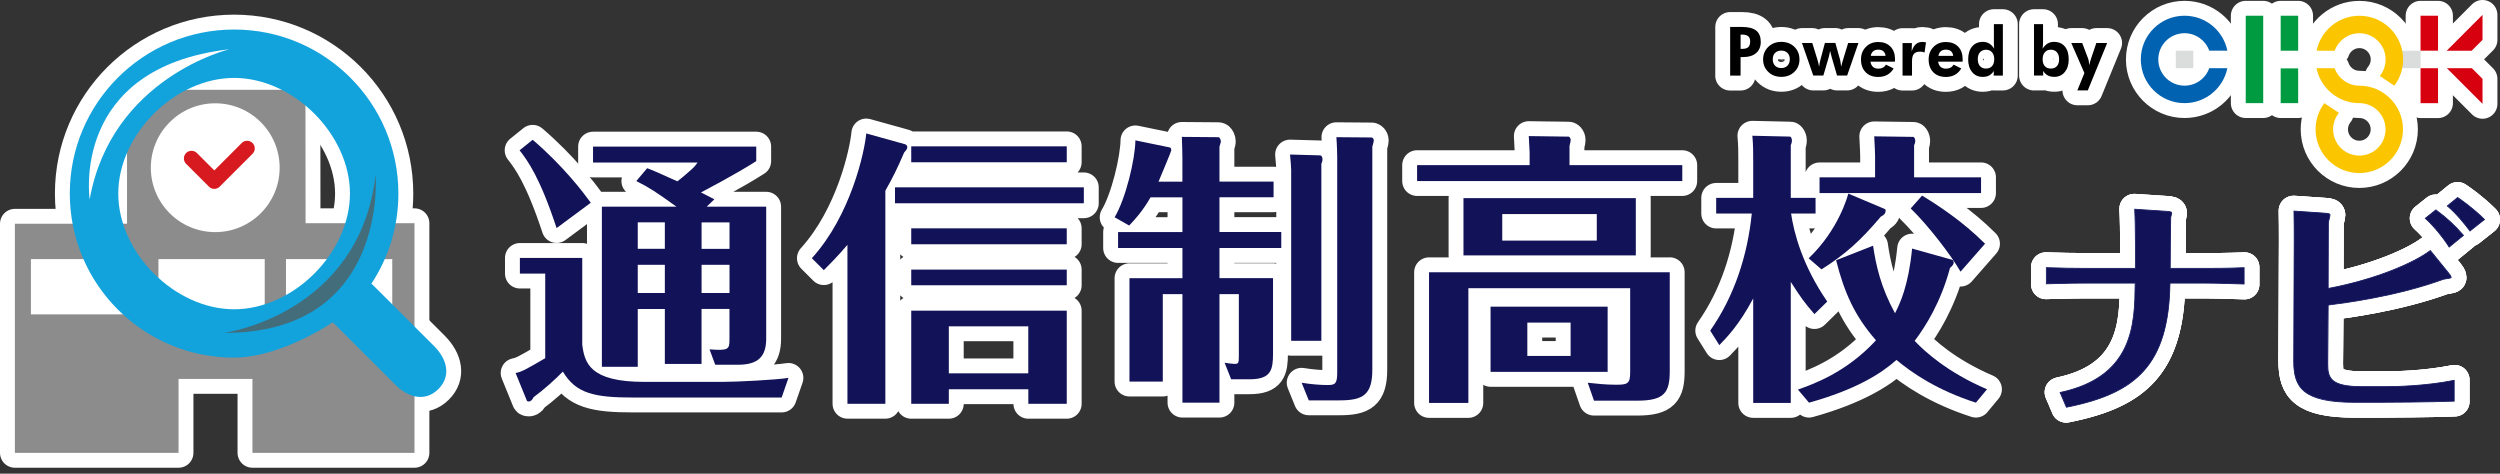 <svg width="190" height="36" viewBox="0 0 190 36" fill="none" xmlns="http://www.w3.org/2000/svg">
<rect x="0" y="0" width="190" height="36" fill="#333333" stroke="none"/>
<g clip-path="url(#clip0_1_1572)">
<path d="M23.224 16.965H31.501V34.416H19.185V28.797H13.57V34.416H1.131V17.004H9.654V6.827H23.214L23.224 16.965Z" stroke="white" stroke-width="2.262" stroke-linecap="round" stroke-linejoin="round"/>
<path d="M10.426 19.692H2.349V23.892H10.426V19.692Z" stroke="white" stroke-width="2.262" stroke-linecap="round" stroke-linejoin="round"/>
<path d="M20.119 19.692H12.042V23.892H20.119V19.692Z" stroke="white" stroke-width="2.262" stroke-linecap="round" stroke-linejoin="round"/>
<path d="M29.812 19.692H21.734V23.892H29.812V19.692Z" stroke="white" stroke-width="2.262" stroke-linecap="round" stroke-linejoin="round"/>
<path d="M32.994 26.306L28.335 21.657C28.299 21.621 28.261 21.599 28.222 21.566C29.521 19.599 30.277 17.247 30.277 14.713C30.277 7.828 24.687 2.245 17.793 2.245C10.898 2.245 5.305 7.825 5.305 14.713C5.305 21.602 10.895 27.181 17.789 27.181C20.326 27.181 23.327 25.779 25.298 24.484C25.33 24.519 25.356 24.561 25.392 24.597L30.051 29.246C31.043 30.235 32.325 30.558 33.317 29.569C34.309 28.581 33.986 27.298 32.994 26.309V26.306ZM17.793 23.505C13.289 23.505 8.988 19.211 8.988 14.713C8.988 10.216 13.286 5.922 17.793 5.922C22.3 5.922 26.597 10.216 26.597 14.713C26.597 19.211 22.3 23.505 17.793 23.505Z" stroke="white" stroke-width="2.262" stroke-linecap="round" stroke-linejoin="round"/>
<path d="M16.358 17.641C19.061 17.641 21.253 15.449 21.253 12.746C21.253 10.043 19.061 7.851 16.358 7.851C13.655 7.851 11.463 10.043 11.463 12.746C11.463 15.449 13.655 17.641 16.358 17.641Z" stroke="white" stroke-width="2.262" stroke-linecap="round" stroke-linejoin="round"/>
<path d="M16.287 14.355C16.138 14.355 15.99 14.297 15.877 14.184L14.145 12.452C13.919 12.226 13.919 11.857 14.145 11.631C14.371 11.405 14.739 11.405 14.966 11.631L16.287 12.953L18.371 10.869C18.597 10.643 18.965 10.643 19.192 10.869C19.418 11.095 19.418 11.463 19.192 11.689L16.697 14.184C16.584 14.297 16.436 14.355 16.287 14.355Z" stroke="white" stroke-width="2.262" stroke-linecap="round" stroke-linejoin="round"/>
<path d="M6.817 15.162C6.817 15.162 5.286 5.15 17.428 3.744C17.428 3.744 8.459 5.899 6.814 15.166L6.817 15.162Z" stroke="white" stroke-width="2.262" stroke-linecap="round" stroke-linejoin="round"/>
<path d="M28.549 13.276C28.549 13.276 29.547 25.327 17.043 25.298C17.043 25.298 27.321 23.896 28.549 13.276Z" stroke="white" stroke-width="2.262" stroke-linecap="round" stroke-linejoin="round"/>
<path d="M170.553 21.586C168.776 21.531 168.263 21.515 167.658 21.515H164.922C164.831 27.734 162.347 29.902 157.051 30.949L156.573 29.831C162.188 28.623 162.24 24.607 162.276 21.515H158.528C157.836 21.515 157.623 21.515 155.526 21.57V20.345C156.715 20.381 157.517 20.4 158.528 20.4H162.295V18.481C162.295 17.806 162.276 16.526 162.24 15.906L164.673 16.067C164.974 16.084 165.045 16.122 165.045 16.209C165.045 16.245 164.99 16.458 164.974 16.513C164.957 16.636 164.938 19.783 164.938 20.403H167.639C168.137 20.403 169.309 20.403 170.553 20.348V21.592V21.586Z" stroke="white" stroke-width="2.262" stroke-linecap="round" stroke-linejoin="round"/>
<path d="M157.029 30.987L157.019 30.965L156.525 29.808L156.563 29.798C159.045 29.265 160.657 28.141 161.484 26.364C162.198 24.836 162.224 23.091 162.24 21.547H158.525C157.83 21.547 157.62 21.547 155.523 21.602H155.491V20.309H155.523C156.676 20.345 157.497 20.364 158.525 20.364H162.259V18.477C162.259 17.792 162.24 16.513 162.205 15.902V15.867H162.24L164.673 16.028C164.951 16.044 165.077 16.073 165.077 16.203C165.077 16.245 165.022 16.465 165.006 16.516C164.99 16.629 164.973 19.679 164.97 20.364H167.639C168.14 20.364 169.309 20.364 170.55 20.309H170.582V21.618L170.03 21.602C168.657 21.56 168.195 21.547 167.652 21.547H164.948C164.899 24.613 164.266 26.726 162.957 28.193C161.743 29.553 159.92 30.412 157.051 30.981L157.025 30.987H157.029ZM156.615 29.853L157.067 30.913C159.907 30.348 161.71 29.495 162.912 28.151C164.214 26.69 164.844 24.584 164.886 21.514V21.482H167.655C168.198 21.482 168.66 21.495 170.033 21.537L170.518 21.553V20.377C169.287 20.429 168.13 20.429 167.636 20.429H164.902V20.396C164.902 19.763 164.922 16.626 164.938 16.5C164.957 16.435 165.009 16.229 165.009 16.203C165.009 16.151 164.983 16.112 164.666 16.093L162.269 15.935C162.301 16.561 162.321 17.802 162.321 18.477V20.429H158.521C157.504 20.429 156.689 20.409 155.552 20.377V21.537C157.617 21.485 157.83 21.485 158.521 21.485H162.305V21.518C162.285 23.075 162.266 24.842 161.542 26.396C160.709 28.183 159.096 29.314 156.615 29.857V29.853Z" stroke="white" stroke-width="2.262" stroke-linecap="round" stroke-linejoin="round"/>
<path d="M176.935 21.925C179.778 21.392 183.028 20.29 184.698 19.046L186.085 20.752C186.156 20.839 186.278 21.001 186.278 21.088C186.278 21.159 185.765 21.195 185.674 21.23C182.156 22.51 178.317 23.007 176.931 23.185L176.896 27.644C176.896 28.745 177.125 29.385 179.526 29.385H181.267C181.658 29.385 184.11 29.385 186.508 28.907V30.487C184.679 30.558 181.248 30.574 180.715 30.574H178.957C174.87 30.574 174.321 29.314 174.321 27.447L174.356 18.332C174.356 17.676 174.356 16.697 174.34 16.041L176.686 16.203C177.041 16.222 177.077 16.274 177.077 16.345C177.077 16.432 176.954 16.843 176.954 16.949L176.938 21.925H176.935ZM186.136 18.778C185.619 17.961 184.928 17.143 184.324 16.594L185.122 15.954C185.904 16.523 186.579 17.143 187.219 17.89L186.136 18.778ZM187.719 17.553C187.222 16.898 186.634 16.187 185.997 15.654L186.779 15.014C187.099 15.227 187.988 15.848 188.821 16.684L187.719 17.553Z" stroke="white" stroke-width="2.262" stroke-linecap="round" stroke-linejoin="round"/>
<path d="M180.718 30.609H178.96C175.035 30.609 174.292 29.498 174.292 27.45L174.327 18.335C174.327 17.686 174.327 16.7 174.311 16.044V16.009H174.346L176.692 16.17C177.012 16.187 177.112 16.229 177.112 16.345C177.112 16.39 177.086 16.503 177.054 16.629C177.025 16.755 176.989 16.894 176.989 16.949L176.973 21.886C180.55 21.211 183.422 19.96 184.685 19.02L184.711 19.001L184.731 19.023L186.117 20.729C186.217 20.855 186.32 20.994 186.32 21.088C186.32 21.156 186.201 21.178 185.907 21.22C185.816 21.233 185.722 21.246 185.697 21.259C182.175 22.539 178.291 23.043 176.976 23.211L176.941 27.643C176.941 28.706 177.115 29.353 179.538 29.353H181.28C182.133 29.353 184.353 29.307 186.514 28.874L186.553 28.868V30.519H186.52C184.659 30.593 181.186 30.609 180.727 30.609H180.718ZM174.372 16.077C174.388 16.733 174.388 17.695 174.388 18.335L174.353 27.45C174.353 29.456 175.086 30.545 178.957 30.545H180.715C181.173 30.545 184.608 30.529 186.475 30.457V28.945C184.32 29.372 182.117 29.417 181.267 29.417H179.526C177.047 29.417 176.863 28.716 176.863 27.643L176.899 23.156H176.928C178.214 22.988 182.126 22.487 185.664 21.201C185.697 21.188 185.771 21.175 185.89 21.159C186.004 21.143 186.214 21.11 186.249 21.081C186.243 20.997 186.107 20.826 186.062 20.771L184.695 19.091C183.409 20.038 180.524 21.285 176.941 21.957L176.902 21.963V21.925L176.921 16.949C176.921 16.891 176.954 16.755 176.989 16.616C177.018 16.503 177.047 16.384 177.047 16.345C177.047 16.306 177.047 16.255 176.686 16.235L174.376 16.077H174.372ZM186.13 18.826L186.11 18.794C185.616 18.012 184.941 17.198 184.304 16.616L184.275 16.59L185.125 15.912L185.144 15.925C185.939 16.503 186.604 17.117 187.247 17.867L187.27 17.892L187.244 17.912L186.133 18.823L186.13 18.826ZM184.375 16.594C184.999 17.169 185.658 17.964 186.146 18.729L187.176 17.886C186.55 17.159 185.897 16.558 185.128 15.993L184.378 16.594H184.375ZM187.713 17.599L187.693 17.573C187.286 17.033 186.663 16.251 185.974 15.676L185.945 15.65L186.776 14.972L186.795 14.985C187.057 15.159 187.981 15.799 188.844 16.658L188.869 16.684L187.713 17.599ZM186.046 15.653C186.718 16.219 187.322 16.975 187.726 17.508L188.772 16.681C187.942 15.857 187.063 15.243 186.779 15.053L186.046 15.653Z" stroke="white" stroke-width="2.262" stroke-linecap="round" stroke-linejoin="round"/>
<path d="M170.553 21.586C168.776 21.531 168.263 21.515 167.658 21.515H164.922C164.831 27.734 162.347 29.902 157.051 30.949L156.573 29.831C162.188 28.623 162.24 24.607 162.276 21.515H158.528C157.836 21.515 157.623 21.515 155.526 21.57V20.345C156.715 20.381 157.517 20.4 158.528 20.4H162.295V18.481C162.295 17.806 162.276 16.526 162.24 15.906L164.673 16.067C164.974 16.084 165.045 16.122 165.045 16.209C165.045 16.245 164.99 16.458 164.974 16.513C164.957 16.636 164.938 19.783 164.938 20.403H167.639C168.137 20.403 169.309 20.403 170.553 20.348V21.592V21.586Z" stroke="white" stroke-width="2.262" stroke-linecap="round" stroke-linejoin="round"/>
<path d="M157.029 30.987L157.019 30.965L156.525 29.808L156.563 29.798C159.045 29.265 160.657 28.141 161.484 26.364C162.198 24.836 162.224 23.091 162.24 21.547H158.525C157.83 21.547 157.62 21.547 155.523 21.602H155.491V20.309H155.523C156.676 20.345 157.497 20.364 158.525 20.364H162.259V18.477C162.259 17.792 162.24 16.513 162.205 15.902V15.867H162.24L164.673 16.028C164.951 16.044 165.077 16.073 165.077 16.203C165.077 16.245 165.022 16.465 165.006 16.516C164.99 16.629 164.973 19.679 164.97 20.364H167.639C168.14 20.364 169.309 20.364 170.55 20.309H170.582V21.618L170.03 21.602C168.657 21.56 168.195 21.547 167.652 21.547H164.948C164.899 24.613 164.266 26.726 162.957 28.193C161.743 29.553 159.92 30.412 157.051 30.981L157.025 30.987H157.029ZM156.615 29.853L157.067 30.913C159.907 30.348 161.71 29.495 162.912 28.151C164.214 26.69 164.844 24.584 164.886 21.514V21.482H167.655C168.198 21.482 168.66 21.495 170.033 21.537L170.518 21.553V20.377C169.287 20.429 168.13 20.429 167.636 20.429H164.902V20.396C164.902 19.763 164.922 16.626 164.938 16.5C164.957 16.435 165.009 16.229 165.009 16.203C165.009 16.151 164.983 16.112 164.666 16.093L162.269 15.935C162.301 16.561 162.321 17.802 162.321 18.477V20.429H158.521C157.504 20.429 156.689 20.409 155.552 20.377V21.537C157.617 21.485 157.83 21.485 158.521 21.485H162.305V21.518C162.285 23.075 162.266 24.842 161.542 26.396C160.709 28.183 159.096 29.314 156.615 29.857V29.853Z" stroke="white" stroke-width="2.262" stroke-linecap="round" stroke-linejoin="round"/>
<path d="M176.935 21.925C179.778 21.392 183.028 20.29 184.698 19.046L186.085 20.752C186.156 20.839 186.278 21.001 186.278 21.088C186.278 21.159 185.765 21.195 185.674 21.23C182.156 22.51 178.317 23.007 176.931 23.185L176.896 27.644C176.896 28.745 177.125 29.385 179.526 29.385H181.267C181.658 29.385 184.11 29.385 186.508 28.907V30.487C184.679 30.558 181.248 30.574 180.715 30.574H178.957C174.87 30.574 174.321 29.314 174.321 27.447L174.356 18.332C174.356 17.676 174.356 16.697 174.34 16.041L176.686 16.203C177.041 16.222 177.077 16.274 177.077 16.345C177.077 16.432 176.954 16.843 176.954 16.949L176.938 21.925H176.935ZM186.136 18.778C185.619 17.961 184.928 17.143 184.324 16.594L185.122 15.954C185.904 16.523 186.579 17.143 187.219 17.89L186.136 18.778ZM187.719 17.553C187.222 16.898 186.634 16.187 185.997 15.654L186.779 15.014C187.099 15.227 187.988 15.848 188.821 16.684L187.719 17.553Z" stroke="white" stroke-width="2.262" stroke-linecap="round" stroke-linejoin="round"/>
<path d="M180.718 30.609H178.96C175.035 30.609 174.292 29.498 174.292 27.45L174.327 18.335C174.327 17.686 174.327 16.7 174.311 16.044V16.009H174.346L176.692 16.17C177.012 16.187 177.112 16.229 177.112 16.345C177.112 16.39 177.086 16.503 177.054 16.629C177.025 16.755 176.989 16.894 176.989 16.949L176.973 21.886C180.55 21.211 183.422 19.96 184.685 19.02L184.711 19.001L184.731 19.023L186.117 20.729C186.217 20.855 186.32 20.994 186.32 21.088C186.32 21.156 186.201 21.178 185.907 21.22C185.816 21.233 185.722 21.246 185.697 21.259C182.175 22.539 178.291 23.043 176.976 23.211L176.941 27.643C176.941 28.706 177.115 29.353 179.538 29.353H181.28C182.133 29.353 184.353 29.307 186.514 28.874L186.553 28.868V30.519H186.52C184.659 30.593 181.186 30.609 180.727 30.609H180.718ZM174.372 16.077C174.388 16.733 174.388 17.695 174.388 18.335L174.353 27.45C174.353 29.456 175.086 30.545 178.957 30.545H180.715C181.173 30.545 184.608 30.529 186.475 30.457V28.945C184.32 29.372 182.117 29.417 181.267 29.417H179.526C177.047 29.417 176.863 28.716 176.863 27.643L176.899 23.156H176.928C178.214 22.988 182.126 22.487 185.664 21.201C185.697 21.188 185.771 21.175 185.89 21.159C186.004 21.143 186.214 21.11 186.249 21.081C186.243 20.997 186.107 20.826 186.062 20.771L184.695 19.091C183.409 20.038 180.524 21.285 176.941 21.957L176.902 21.963V21.925L176.921 16.949C176.921 16.891 176.954 16.755 176.989 16.616C177.018 16.503 177.047 16.384 177.047 16.345C177.047 16.306 177.047 16.255 176.686 16.235L174.376 16.077H174.372ZM186.13 18.826L186.11 18.794C185.616 18.012 184.941 17.198 184.304 16.616L184.275 16.59L185.125 15.912L185.144 15.925C185.939 16.503 186.604 17.117 187.247 17.867L187.27 17.892L187.244 17.912L186.133 18.823L186.13 18.826ZM184.375 16.594C184.999 17.169 185.658 17.964 186.146 18.729L187.176 17.886C186.55 17.159 185.897 16.558 185.128 15.993L184.378 16.594H184.375ZM187.713 17.599L187.693 17.573C187.286 17.033 186.663 16.251 185.974 15.676L185.945 15.65L186.776 14.972L186.795 14.985C187.057 15.159 187.981 15.799 188.844 16.658L188.869 16.684L187.713 17.599ZM186.046 15.653C186.718 16.219 187.322 16.975 187.726 17.508L188.772 16.681C187.942 15.857 187.063 15.243 186.779 15.053L186.046 15.653Z" stroke="white" stroke-width="2.262" stroke-linecap="round" stroke-linejoin="round"/>
<path d="M170.553 21.586C168.776 21.531 168.263 21.515 167.658 21.515H164.922C164.831 27.734 162.347 29.902 157.051 30.949L156.573 29.831C162.188 28.623 162.24 24.607 162.276 21.515H158.528C157.836 21.515 157.623 21.515 155.526 21.57V20.345C156.715 20.381 157.517 20.4 158.528 20.4H162.295V18.481C162.295 17.806 162.276 16.526 162.24 15.906L164.673 16.067C164.974 16.084 165.045 16.122 165.045 16.209C165.045 16.245 164.99 16.458 164.974 16.513C164.957 16.636 164.938 19.783 164.938 20.403H167.639C168.137 20.403 169.309 20.403 170.553 20.348V21.592V21.586Z" stroke="white" stroke-width="2.262" stroke-linecap="round" stroke-linejoin="round"/>
<path d="M157.029 30.987L157.019 30.965L156.525 29.808L156.563 29.798C159.045 29.265 160.657 28.141 161.484 26.364C162.198 24.836 162.224 23.091 162.24 21.547H158.525C157.83 21.547 157.62 21.547 155.523 21.602H155.491V20.309H155.523C156.676 20.345 157.497 20.364 158.525 20.364H162.259V18.477C162.259 17.792 162.24 16.513 162.205 15.902V15.867H162.24L164.673 16.028C164.951 16.044 165.077 16.073 165.077 16.203C165.077 16.245 165.022 16.465 165.006 16.516C164.99 16.629 164.973 19.679 164.97 20.364H167.639C168.14 20.364 169.309 20.364 170.55 20.309H170.582V21.618L170.03 21.602C168.657 21.56 168.195 21.547 167.652 21.547H164.948C164.899 24.613 164.266 26.726 162.957 28.193C161.743 29.553 159.92 30.412 157.051 30.981L157.025 30.987H157.029ZM156.615 29.853L157.067 30.913C159.907 30.348 161.71 29.495 162.912 28.151C164.214 26.69 164.844 24.584 164.886 21.514V21.482H167.655C168.198 21.482 168.66 21.495 170.033 21.537L170.518 21.553V20.377C169.287 20.429 168.13 20.429 167.636 20.429H164.902V20.396C164.902 19.763 164.922 16.626 164.938 16.5C164.957 16.435 165.009 16.229 165.009 16.203C165.009 16.151 164.983 16.112 164.666 16.093L162.269 15.935C162.301 16.561 162.321 17.802 162.321 18.477V20.429H158.521C157.504 20.429 156.689 20.409 155.552 20.377V21.537C157.617 21.485 157.83 21.485 158.521 21.485H162.305V21.518C162.285 23.075 162.266 24.842 161.542 26.396C160.709 28.183 159.096 29.314 156.615 29.857V29.853Z" stroke="white" stroke-width="2.262" stroke-linecap="round" stroke-linejoin="round"/>
<path d="M176.935 21.925C179.778 21.392 183.028 20.29 184.698 19.046L186.085 20.752C186.156 20.839 186.278 21.001 186.278 21.088C186.278 21.159 185.765 21.195 185.674 21.23C182.156 22.51 178.317 23.007 176.931 23.185L176.896 27.644C176.896 28.745 177.125 29.385 179.526 29.385H181.267C181.658 29.385 184.11 29.385 186.508 28.907V30.487C184.679 30.558 181.248 30.574 180.715 30.574H178.957C174.87 30.574 174.321 29.314 174.321 27.447L174.356 18.332C174.356 17.676 174.356 16.697 174.34 16.041L176.686 16.203C177.041 16.222 177.077 16.274 177.077 16.345C177.077 16.432 176.954 16.843 176.954 16.949L176.938 21.925H176.935ZM186.136 18.778C185.619 17.961 184.928 17.143 184.324 16.594L185.122 15.954C185.904 16.523 186.579 17.143 187.219 17.89L186.136 18.778ZM187.719 17.553C187.222 16.898 186.634 16.187 185.997 15.654L186.779 15.014C187.099 15.227 187.988 15.848 188.821 16.684L187.719 17.553Z" stroke="white" stroke-width="2.262" stroke-linecap="round" stroke-linejoin="round"/>
<path d="M180.718 30.609H178.96C175.035 30.609 174.292 29.498 174.292 27.45L174.327 18.335C174.327 17.686 174.327 16.7 174.311 16.044V16.009H174.346L176.692 16.17C177.012 16.187 177.112 16.229 177.112 16.345C177.112 16.39 177.086 16.503 177.054 16.629C177.025 16.755 176.989 16.894 176.989 16.949L176.973 21.886C180.55 21.211 183.422 19.96 184.685 19.02L184.711 19.001L184.731 19.023L186.117 20.729C186.217 20.855 186.32 20.994 186.32 21.088C186.32 21.156 186.201 21.178 185.907 21.22C185.816 21.233 185.722 21.246 185.697 21.259C182.175 22.539 178.291 23.043 176.976 23.211L176.941 27.643C176.941 28.706 177.115 29.353 179.538 29.353H181.28C182.133 29.353 184.353 29.307 186.514 28.874L186.553 28.868V30.519H186.52C184.659 30.593 181.186 30.609 180.727 30.609H180.718ZM174.372 16.077C174.388 16.733 174.388 17.695 174.388 18.335L174.353 27.45C174.353 29.456 175.086 30.545 178.957 30.545H180.715C181.173 30.545 184.608 30.529 186.475 30.457V28.945C184.32 29.372 182.117 29.417 181.267 29.417H179.526C177.047 29.417 176.863 28.716 176.863 27.643L176.899 23.156H176.928C178.214 22.988 182.126 22.487 185.664 21.201C185.697 21.188 185.771 21.175 185.89 21.159C186.004 21.143 186.214 21.11 186.249 21.081C186.243 20.997 186.107 20.826 186.062 20.771L184.695 19.091C183.409 20.038 180.524 21.285 176.941 21.957L176.902 21.963V21.925L176.921 16.949C176.921 16.891 176.954 16.755 176.989 16.616C177.018 16.503 177.047 16.384 177.047 16.345C177.047 16.306 177.047 16.255 176.686 16.235L174.376 16.077H174.372ZM186.13 18.826L186.11 18.794C185.616 18.012 184.941 17.198 184.304 16.616L184.275 16.59L185.125 15.912L185.144 15.925C185.939 16.503 186.604 17.117 187.247 17.867L187.27 17.892L187.244 17.912L186.133 18.823L186.13 18.826ZM184.375 16.594C184.999 17.169 185.658 17.964 186.146 18.729L187.176 17.886C186.55 17.159 185.897 16.558 185.128 15.993L184.378 16.594H184.375ZM187.713 17.599L187.693 17.573C187.286 17.033 186.663 16.251 185.974 15.676L185.945 15.65L186.776 14.972L186.795 14.985C187.057 15.159 187.981 15.799 188.844 16.658L188.869 16.684L187.713 17.599ZM186.046 15.653C186.718 16.219 187.322 16.975 187.726 17.508L188.772 16.681C187.942 15.857 187.063 15.243 186.779 15.053L186.046 15.653Z" stroke="white" stroke-width="2.262" stroke-linecap="round" stroke-linejoin="round"/>
<path d="M44.251 19.605V26.186C44.425 27.595 44.835 29.023 48.971 29.023H54.903C55.963 29.023 58.993 28.871 59.924 28.719L59.404 30.212H48.124C45.158 30.212 43.773 29.908 42.777 28.241C42.234 28.803 41.349 29.605 40.548 30.189C40.483 30.341 40.354 30.512 40.202 30.512C40.18 30.512 40.073 30.512 40.05 30.47L39.185 28.348C39.64 28.261 39.921 28.109 41.437 27.223V20.794H39.511V19.602H44.251V19.605ZM42.302 17.334C41.026 13.46 40.096 12.203 39.488 11.424L40.483 10.623C42.842 12.636 44.38 14.694 44.9 15.408L42.302 17.334ZM53.32 27.66H50.528V23.482H48.47V27.876H45.743V15.708H51.414C49.746 14.516 49.423 14.303 48.36 13.76L49.184 12.784C49.595 12.936 50.05 13.13 51.478 13.78C51.889 13.476 52.367 13.043 52.56 12.872C52.777 12.678 52.884 12.545 53.016 12.351H45.071V11.14H57.475V12.245C55.853 13.285 53.384 14.561 53.275 14.626C53.666 14.82 53.882 14.93 54.292 15.146L53.708 15.708H58.231V25.731C58.231 27.052 57.669 27.721 56.089 27.721H54.357L53.924 26.551C55.375 26.661 55.439 26.551 55.439 25.795V23.479H53.317V27.656L53.32 27.66ZM50.528 16.897H48.47V18.91H50.528V16.897ZM50.528 20.125H48.47V22.267H50.528V20.125ZM53.32 18.913H55.443V16.901H53.32V18.913ZM53.32 22.267H55.443V20.125H53.32V22.267Z" stroke="white" stroke-width="2.262" stroke-linecap="round" stroke-linejoin="round"/>
<path d="M67.284 30.687H64.405V18.607C63.646 19.495 63.064 20.08 62.609 20.532L61.701 19.624C64.667 16.355 65.707 11.55 65.836 10.142L68.715 10.943C68.802 10.965 68.954 11.007 68.954 11.182C68.954 11.334 68.847 11.44 68.715 11.592C68.217 12.762 67.807 13.582 67.287 14.494V30.687H67.284ZM82.372 15.45H68.02V14.238H82.372V15.45ZM81.073 12.332H69.254V11.12H81.073V12.332ZM81.073 18.564H69.254V17.353H81.073V18.564ZM81.073 21.682H69.254V20.49H81.073V21.682ZM72.111 29.585V30.69H69.254V23.611H81.073V30.69H78.153V29.585H72.114H72.111ZM78.149 28.374V24.8H72.111V28.374H78.149Z" stroke="white" stroke-width="2.262" stroke-linecap="round" stroke-linejoin="round"/>
<path d="M89.862 13.802V11.983C89.862 11.615 89.839 10.943 89.82 10.403L92.592 10.426C92.721 10.426 92.785 10.665 92.785 10.749C92.785 10.856 92.698 11.053 92.679 11.14V13.802H96.792V14.994H92.679V17.634H97.377V18.846H92.679V21.14H96.75V26.855C96.75 28.131 96.598 28.826 94.953 28.826H93.567L93.07 27.569C93.374 27.611 93.655 27.656 93.806 27.656C94.11 27.656 94.152 27.614 94.152 27.094V22.354H92.679V30.603H89.865V22.354H88.372V29H85.839V21.143H89.865V18.849H84.973V17.637H89.865V14.998H87.442C86.815 16.08 86.249 16.687 85.816 17.14L84.711 16.513C85.555 15.107 86.269 12.119 86.291 10.668L88.931 11.211C88.973 11.234 89.018 11.318 89.018 11.428C89.018 11.492 88.304 13.201 88.046 13.809H89.865L89.862 13.802ZM100.359 11.812C100.423 11.812 100.511 11.964 100.511 12.07C100.511 12.222 100.469 12.374 100.423 12.439V25.902H98.129V12.914C98.129 12.762 98.087 12.154 98.042 11.744L100.359 11.809V11.812ZM104.255 10.448C104.32 10.471 104.407 10.536 104.407 10.665C104.407 10.772 104.342 10.991 104.297 11.14V28.089C104.297 30.015 103.583 30.428 101.806 30.428H99.467L98.924 29.088C99.703 29.217 100.417 29.262 100.914 29.262C101.477 29.262 101.628 29.155 101.628 28.309V11.899C101.628 11.77 101.606 10.882 101.564 10.426L104.249 10.448H104.255Z" stroke="white" stroke-width="2.262" stroke-linecap="round" stroke-linejoin="round"/>
<path d="M127.854 12.549V13.76H107.699V12.549H116.251V11.576C116.251 11.318 116.187 10.581 116.187 10.342L119.217 10.384C119.24 10.384 119.369 10.448 119.369 10.642C119.369 10.707 119.369 10.749 119.282 11.098V12.549H127.854ZM126.901 20.687V28.199C126.901 29.821 126.51 30.451 124.432 30.451H121.143L120.668 29.088C121.275 29.152 121.99 29.239 122.81 29.239C123.676 29.239 123.893 29.175 123.893 28.309V21.902H111.596V30.625H108.607V20.691H126.901V20.687ZM124.322 15.059V19.411H111.224V15.059H124.322ZM122.18 23.308V28.264H113.282V23.308H122.18ZM114.171 16.271V18.284H121.356V16.271H114.171ZM116.077 24.519V27.052H119.366V24.519H116.077Z" stroke="white" stroke-width="2.262" stroke-linecap="round" stroke-linejoin="round"/>
<path d="M137.895 23.87C137.117 22.981 136.836 22.571 136.099 21.424V30.625H133.243V22.681C132.16 24.716 131.23 25.647 130.668 26.232L129.976 25.127C131.815 22.506 132.813 19.411 133.136 16.229H130.429V15.036H133.243V12.264C133.243 11.55 133.243 10.988 133.178 10.316L136.057 10.381C136.079 10.381 136.186 10.491 136.186 10.662C136.186 10.814 136.144 10.943 136.099 11.03V15.036H137.983V16.229H136.122C136.338 17.702 136.987 20.19 138.871 22.917L137.899 23.87H137.895ZM142.354 18.674C142.57 20.148 142.939 21.834 144.021 23.805C144.389 23.091 145.039 21.747 145.32 18.891L148.328 19.734C148.434 19.757 148.48 19.841 148.48 19.973C148.48 20.106 148.328 20.254 148.199 20.364C147.507 22.984 146.292 24.887 145.514 25.905C146.27 26.706 147.982 28.286 151.013 29.585L150.169 30.603C147.204 29.65 145.297 28.328 144.131 27.356C142.961 28.396 141.058 29.608 137.485 30.603L136.642 29.608C137.789 29.198 140.299 28.332 142.574 25.863C140.948 24.002 140.17 22.248 139.543 19.779L142.357 18.674H142.354ZM137.462 19.628C139.737 17.463 140.428 14.888 140.47 14.713L143.242 15.883C143.265 15.905 143.307 15.925 143.307 15.97C143.307 16.251 143.178 16.338 142.939 16.468C141.401 18.287 140.276 19.304 138.435 20.474L137.459 19.631L137.462 19.628ZM150.56 13.479V14.671H138.286V13.479H142.506V11.877C142.506 11.683 142.483 11.117 142.441 10.361L145.407 10.403C145.494 10.403 145.559 10.597 145.559 10.684C145.559 10.859 145.517 10.943 145.472 11.03V13.476H150.56V13.479ZM149 20.645C148.35 19.498 146.596 17.182 145.213 15.841L146.079 14.865C147.249 15.579 149.132 16.791 150.864 18.523L149.003 20.645H149Z" stroke="white" stroke-width="2.262" stroke-linecap="round" stroke-linejoin="round"/>
<path d="M131.492 5.744V2.048H132.399C132.884 2.048 133.243 2.142 133.472 2.326C133.705 2.51 133.818 2.798 133.818 3.185C133.818 3.544 133.701 3.825 133.469 4.029C133.236 4.232 132.913 4.336 132.5 4.336H132.283V5.748H131.488L131.492 5.744ZM132.286 3.715H132.399C132.616 3.715 132.771 3.67 132.868 3.583C132.965 3.492 133.013 3.35 133.013 3.153C133.013 2.972 132.965 2.84 132.868 2.756C132.771 2.672 132.613 2.63 132.399 2.63H132.286V3.715Z" stroke="white" stroke-width="2.262" stroke-linecap="round" stroke-linejoin="round"/>
<path d="M136.761 4.513C136.761 4.895 136.632 5.211 136.37 5.463C136.109 5.715 135.782 5.841 135.382 5.841C134.981 5.841 134.648 5.715 134.387 5.463C134.125 5.211 133.996 4.895 133.996 4.513C133.996 4.132 134.128 3.819 134.39 3.563C134.651 3.308 134.984 3.182 135.382 3.182C135.779 3.182 136.112 3.308 136.37 3.557C136.629 3.809 136.758 4.126 136.758 4.51L136.761 4.513ZM136.028 4.51C136.028 4.31 135.97 4.148 135.85 4.025C135.734 3.906 135.576 3.845 135.375 3.845C135.175 3.845 135.02 3.906 134.903 4.022C134.787 4.142 134.729 4.303 134.729 4.507C134.729 4.71 134.787 4.869 134.903 4.992C135.02 5.114 135.178 5.172 135.375 5.172C135.572 5.172 135.731 5.111 135.847 4.992C135.963 4.872 136.025 4.707 136.025 4.507L136.028 4.51Z" stroke="white" stroke-width="2.262" stroke-linecap="round" stroke-linejoin="round"/>
<path d="M139.488 3.266L139.847 4.549C139.853 4.575 139.863 4.62 139.872 4.681C139.882 4.746 139.902 4.875 139.931 5.076C139.947 4.998 139.966 4.917 139.989 4.83C140.011 4.743 140.04 4.649 140.073 4.542L140.46 3.266H141.242L140.383 5.741H139.614L139.242 4.458C139.236 4.436 139.226 4.397 139.21 4.345C139.155 4.151 139.113 3.993 139.087 3.87C139.065 3.983 139.045 4.09 139.023 4.184C139 4.277 138.981 4.368 138.955 4.449L138.574 5.741H137.808L136.948 3.266H137.734L138.112 4.494C138.144 4.604 138.173 4.707 138.196 4.794C138.218 4.885 138.234 4.975 138.251 5.072C138.263 4.969 138.28 4.872 138.299 4.775C138.318 4.681 138.338 4.588 138.364 4.497L138.693 3.263H139.478L139.488 3.266Z" stroke="white" stroke-width="2.262" stroke-linecap="round" stroke-linejoin="round"/>
<path d="M144.015 4.685H142.154C142.183 4.862 142.247 4.995 142.347 5.085C142.448 5.176 142.586 5.218 142.758 5.218C142.89 5.218 143.003 5.192 143.097 5.143C143.191 5.095 143.271 5.017 143.336 4.914L143.918 5.205C143.782 5.421 143.62 5.583 143.427 5.689C143.233 5.796 143.006 5.848 142.742 5.848C142.341 5.848 142.024 5.728 141.788 5.489C141.556 5.25 141.436 4.93 141.436 4.526C141.436 4.122 141.559 3.819 141.805 3.567C142.05 3.315 142.364 3.192 142.745 3.192C143.126 3.192 143.449 3.308 143.679 3.544C143.908 3.78 144.021 4.1 144.021 4.504C144.021 4.526 144.021 4.549 144.021 4.575C144.021 4.601 144.015 4.639 144.011 4.691L144.015 4.685ZM143.304 4.248C143.284 4.093 143.226 3.974 143.133 3.893C143.039 3.812 142.913 3.773 142.751 3.773C142.59 3.773 142.46 3.812 142.364 3.893C142.267 3.974 142.205 4.09 142.179 4.248H143.304Z" stroke="white" stroke-width="2.262" stroke-linecap="round" stroke-linejoin="round"/>
<path d="M145.291 3.903C145.362 3.664 145.468 3.483 145.601 3.363C145.737 3.244 145.905 3.185 146.105 3.185C146.15 3.185 146.224 3.195 146.331 3.211C146.35 3.215 146.367 3.218 146.376 3.218L146.266 3.99C146.211 3.967 146.16 3.951 146.105 3.941C146.05 3.932 145.992 3.925 145.93 3.925C145.711 3.925 145.556 3.98 145.459 4.093C145.362 4.206 145.313 4.394 145.313 4.655V5.748H144.593V3.273H145.304L145.287 3.909L145.291 3.903Z" stroke="white" stroke-width="2.262" stroke-linecap="round" stroke-linejoin="round"/>
<path d="M149.155 4.685H147.294C147.323 4.862 147.388 4.995 147.488 5.085C147.588 5.176 147.727 5.218 147.898 5.218C148.031 5.218 148.144 5.192 148.237 5.143C148.331 5.095 148.412 5.017 148.476 4.914L149.058 5.205C148.922 5.421 148.761 5.583 148.567 5.689C148.373 5.796 148.147 5.848 147.882 5.848C147.481 5.848 147.165 5.728 146.929 5.489C146.696 5.25 146.577 4.93 146.577 4.526C146.577 4.122 146.699 3.819 146.945 3.567C147.191 3.315 147.504 3.192 147.885 3.192C148.266 3.192 148.59 3.308 148.819 3.544C149.048 3.78 149.161 4.1 149.161 4.504C149.161 4.526 149.161 4.549 149.161 4.575C149.161 4.601 149.155 4.639 149.152 4.691L149.155 4.685ZM148.444 4.248C148.425 4.093 148.367 3.974 148.273 3.893C148.179 3.812 148.053 3.773 147.892 3.773C147.73 3.773 147.601 3.812 147.504 3.893C147.407 3.974 147.346 4.09 147.32 4.248H148.444Z" stroke="white" stroke-width="2.262" stroke-linecap="round" stroke-linejoin="round"/>
<path d="M152.218 5.744H151.52L151.53 5.389C151.433 5.544 151.313 5.66 151.177 5.735C151.042 5.809 150.874 5.844 150.677 5.844C150.347 5.844 150.085 5.722 149.882 5.479C149.681 5.237 149.581 4.914 149.581 4.513C149.581 4.113 149.681 3.767 149.879 3.534C150.076 3.302 150.35 3.182 150.702 3.182C150.883 3.182 151.042 3.224 151.177 3.305C151.313 3.389 151.442 3.518 151.562 3.696C151.552 3.635 151.546 3.57 151.542 3.496C151.539 3.421 151.536 3.337 151.536 3.244V1.832H152.218V5.744ZM151.562 4.5C151.562 4.277 151.507 4.103 151.394 3.974C151.281 3.845 151.132 3.78 150.942 3.78C150.751 3.78 150.593 3.845 150.479 3.971C150.366 4.097 150.311 4.274 150.311 4.497C150.311 4.72 150.366 4.895 150.476 5.021C150.586 5.147 150.738 5.211 150.935 5.211C151.132 5.211 151.287 5.15 151.397 5.024C151.507 4.898 151.562 4.727 151.562 4.5Z" stroke="white" stroke-width="2.262" stroke-linecap="round" stroke-linejoin="round"/>
<path d="M154.583 5.744V1.832H155.271V3.244C155.271 3.321 155.271 3.399 155.261 3.473C155.255 3.551 155.248 3.625 155.239 3.696C155.355 3.518 155.484 3.389 155.623 3.305C155.762 3.224 155.92 3.182 156.098 3.182C156.45 3.182 156.728 3.299 156.925 3.531C157.122 3.764 157.222 4.09 157.222 4.507C157.222 4.924 157.122 5.231 156.922 5.476C156.722 5.718 156.46 5.841 156.13 5.841C155.933 5.841 155.765 5.806 155.63 5.731C155.494 5.657 155.374 5.544 155.277 5.386L155.284 5.741H154.586L154.583 5.744ZM155.239 4.5C155.239 4.723 155.294 4.898 155.403 5.024C155.513 5.15 155.668 5.211 155.865 5.211C156.063 5.211 156.214 5.15 156.327 5.024C156.437 4.898 156.492 4.727 156.492 4.5C156.492 4.274 156.437 4.1 156.324 3.971C156.211 3.841 156.059 3.777 155.862 3.777C155.665 3.777 155.52 3.841 155.41 3.971C155.297 4.1 155.242 4.277 155.242 4.497L155.239 4.5Z" stroke="white" stroke-width="2.262" stroke-linecap="round" stroke-linejoin="round"/>
<path d="M158.415 5.55L157.416 3.266H158.247L158.676 4.4C158.705 4.471 158.728 4.552 158.747 4.643C158.767 4.733 158.78 4.836 158.789 4.95C158.806 4.859 158.828 4.765 158.854 4.672C158.88 4.578 158.909 4.478 158.948 4.371L159.322 3.266H160.146L158.673 6.869H157.878L158.415 5.55Z" stroke="white" stroke-width="2.262" stroke-linecap="round" stroke-linejoin="round"/>
<path d="M183.965 3.854H182.482V5.182H183.965V3.854Z" stroke="white" stroke-width="2.262" stroke-linecap="round" stroke-linejoin="round"/>
<path d="M166.689 3.854H165.361V5.182H166.689V3.854Z" stroke="white" stroke-width="2.262" stroke-linecap="round" stroke-linejoin="round"/>
<path d="M167.904 5.182C167.629 5.957 166.893 6.51 166.024 6.51C164.922 6.51 164.03 5.618 164.03 4.516C164.03 3.415 164.922 2.523 166.024 2.523C166.889 2.523 167.629 3.079 167.904 3.851H169.28C168.973 2.336 167.633 1.195 166.024 1.195C164.188 1.195 162.702 2.681 162.702 4.516C162.702 6.352 164.188 7.838 166.024 7.838C167.629 7.838 168.97 6.697 169.28 5.182H167.904Z" stroke="white" stroke-width="2.262" stroke-linecap="round" stroke-linejoin="round"/>
<path d="M179.312 2.526C180.414 2.526 181.306 3.418 181.306 4.52C181.306 4.995 181.138 5.431 180.863 5.773L181.971 6.513C182.388 5.957 182.637 5.269 182.637 4.52C182.637 2.685 181.151 1.198 179.315 1.198C177.71 1.198 176.369 2.339 176.062 3.854H177.438C177.713 3.079 178.45 2.526 179.319 2.526M179.312 6.51C178.443 6.51 177.706 5.954 177.432 5.182H176.055C176.362 6.697 177.703 7.838 179.309 7.838C180.411 7.838 181.302 8.73 181.302 9.831C181.302 10.933 180.411 11.825 179.309 11.825C178.207 11.825 177.316 10.933 177.316 9.831C177.316 9.356 177.484 8.92 177.758 8.578L176.65 7.838C176.233 8.394 175.984 9.082 175.984 9.831C175.984 11.666 177.471 13.153 179.306 13.153C181.141 13.153 182.627 11.666 182.627 9.831C182.627 7.996 181.141 6.51 179.306 6.51H179.312Z" stroke="white" stroke-width="2.262" stroke-linecap="round" stroke-linejoin="round"/>
<path d="M183.962 1.195V3.851H185.29V1.195H183.962ZM183.962 7.841H185.29V5.185H183.962V7.841Z" stroke="white" stroke-width="2.262" stroke-linecap="round" stroke-linejoin="round"/>
<path d="M188.672 3.03V1.13L185.949 3.854H187.848L188.672 3.03ZM187.861 5.182H185.962L188.672 7.893V5.993L187.861 5.182Z" stroke="white" stroke-width="2.262" stroke-linecap="round" stroke-linejoin="round"/>
<path d="M174.66 1.195H173.332V3.854H174.66V1.195Z" stroke="white" stroke-width="2.262" stroke-linecap="round" stroke-linejoin="round"/>
<path d="M174.66 5.198H173.332V7.838H174.66V5.198Z" stroke="white" stroke-width="2.262" stroke-linecap="round" stroke-linejoin="round"/>
<path d="M172.004 1.195H170.676V7.838H172.004V1.195Z" stroke="white" stroke-width="2.262" stroke-linecap="round" stroke-linejoin="round"/>
<path fill-rule="evenodd" clip-rule="evenodd" d="M23.224 16.965H31.501V34.416H19.185V28.797H13.57V34.416H1.131V17.004H9.654V6.827H23.214L23.224 16.965Z" fill="#8D8C8D"/>
<path d="M10.426 19.692H2.349V23.892H10.426V19.692Z" fill="white"/>
<path d="M20.119 19.692H12.042V23.892H20.119V19.692Z" fill="white"/>
<path d="M29.812 19.692H21.734V23.892H29.812V19.692Z" fill="white"/>
<path fill-rule="evenodd" clip-rule="evenodd" d="M32.994 26.306L28.335 21.657C28.299 21.621 28.261 21.599 28.222 21.566C29.521 19.599 30.277 17.247 30.277 14.713C30.277 7.828 24.687 2.245 17.793 2.245C10.898 2.245 5.305 7.825 5.305 14.713C5.305 21.602 10.895 27.181 17.789 27.181C20.326 27.181 23.327 25.779 25.298 24.484C25.33 24.519 25.356 24.561 25.392 24.597L30.051 29.246C31.043 30.235 32.325 30.558 33.317 29.569C34.309 28.581 33.986 27.298 32.994 26.309V26.306ZM17.793 23.505C13.289 23.505 8.988 19.211 8.988 14.713C8.988 10.216 13.286 5.922 17.793 5.922C22.3 5.922 26.597 10.216 26.597 14.713C26.597 19.211 22.3 23.505 17.793 23.505Z" fill="#12A2DC"/>
<path d="M16.358 17.641C19.061 17.641 21.253 15.449 21.253 12.746C21.253 10.043 19.061 7.851 16.358 7.851C13.655 7.851 11.463 10.043 11.463 12.746C11.463 15.449 13.655 17.641 16.358 17.641Z" fill="white"/>
<path d="M16.287 14.355C16.138 14.355 15.99 14.297 15.877 14.184L14.145 12.452C13.919 12.226 13.919 11.857 14.145 11.631C14.371 11.405 14.739 11.405 14.966 11.631L16.287 12.953L18.371 10.869C18.597 10.643 18.965 10.643 19.192 10.869C19.418 11.095 19.418 11.463 19.192 11.689L16.697 14.184C16.584 14.297 16.436 14.355 16.287 14.355Z" fill="#D61A1F"/>
<path d="M6.817 15.162C6.817 15.162 5.286 5.15 17.428 3.744C17.428 3.744 8.459 5.899 6.814 15.166L6.817 15.162Z" fill="white"/>
<path d="M28.549 13.276C28.549 13.276 29.547 25.327 17.043 25.298C17.043 25.298 27.321 23.896 28.549 13.276Z" fill="#446D7B"/>
<path d="M170.553 21.586C168.776 21.531 168.263 21.515 167.658 21.515H164.922C164.831 27.734 162.347 29.902 157.051 30.949L156.573 29.831C162.188 28.623 162.24 24.607 162.276 21.515H158.528C157.836 21.515 157.623 21.515 155.526 21.57V20.345C156.715 20.381 157.517 20.4 158.528 20.4H162.295V18.481C162.295 17.806 162.276 16.526 162.24 15.906L164.673 16.067C164.974 16.084 165.045 16.122 165.045 16.209C165.045 16.245 164.99 16.458 164.974 16.513C164.957 16.636 164.938 19.783 164.938 20.403H167.639C168.137 20.403 169.309 20.403 170.553 20.348V21.592V21.586Z" fill="#121259"/>
<path d="M157.029 30.987L157.019 30.965L156.525 29.808L156.563 29.798C159.045 29.265 160.657 28.141 161.484 26.364C162.198 24.836 162.224 23.091 162.24 21.547H158.525C157.83 21.547 157.62 21.547 155.523 21.602H155.491V20.309H155.523C156.676 20.345 157.497 20.364 158.525 20.364H162.259V18.477C162.259 17.792 162.24 16.513 162.205 15.902V15.867H162.24L164.673 16.028C164.951 16.044 165.077 16.073 165.077 16.203C165.077 16.245 165.022 16.465 165.006 16.516C164.99 16.629 164.973 19.679 164.97 20.364H167.639C168.14 20.364 169.309 20.364 170.55 20.309H170.582V21.618L170.03 21.602C168.657 21.56 168.195 21.547 167.652 21.547H164.948C164.899 24.613 164.266 26.726 162.957 28.193C161.743 29.553 159.92 30.412 157.051 30.981L157.025 30.987H157.029ZM156.615 29.853L157.067 30.913C159.907 30.348 161.71 29.495 162.912 28.151C164.214 26.69 164.844 24.584 164.886 21.514V21.482H167.655C168.198 21.482 168.66 21.495 170.033 21.537L170.518 21.553V20.377C169.287 20.429 168.13 20.429 167.636 20.429H164.902V20.396C164.902 19.763 164.922 16.626 164.938 16.5C164.957 16.435 165.009 16.229 165.009 16.203C165.009 16.151 164.983 16.112 164.666 16.093L162.269 15.935C162.301 16.561 162.321 17.802 162.321 18.477V20.429H158.521C157.504 20.429 156.689 20.409 155.552 20.377V21.537C157.617 21.485 157.83 21.485 158.521 21.485H162.305V21.518C162.285 23.075 162.266 24.842 161.542 26.396C160.709 28.183 159.096 29.314 156.615 29.857V29.853Z" fill="#151A60"/>
<path d="M176.935 21.925C179.778 21.392 183.028 20.29 184.698 19.046L186.085 20.752C186.156 20.839 186.278 21.001 186.278 21.088C186.278 21.159 185.765 21.195 185.674 21.23C182.156 22.51 178.317 23.007 176.931 23.185L176.896 27.644C176.896 28.745 177.125 29.385 179.526 29.385H181.267C181.658 29.385 184.11 29.385 186.508 28.907V30.487C184.679 30.558 181.248 30.574 180.715 30.574H178.957C174.87 30.574 174.321 29.314 174.321 27.447L174.356 18.332C174.356 17.676 174.356 16.697 174.34 16.041L176.686 16.203C177.041 16.222 177.077 16.274 177.077 16.345C177.077 16.432 176.954 16.843 176.954 16.949L176.938 21.925H176.935ZM186.136 18.778C185.619 17.961 184.928 17.143 184.324 16.594L185.122 15.954C185.904 16.523 186.579 17.143 187.219 17.89L186.136 18.778ZM187.719 17.553C187.222 16.898 186.634 16.187 185.997 15.654L186.779 15.014C187.099 15.227 187.988 15.848 188.821 16.684L187.719 17.553Z" fill="#121259"/>
<path d="M180.718 30.609H178.96C175.035 30.609 174.292 29.498 174.292 27.45L174.327 18.335C174.327 17.686 174.327 16.7 174.311 16.044V16.009H174.346L176.692 16.17C177.012 16.187 177.112 16.229 177.112 16.345C177.112 16.39 177.086 16.503 177.054 16.629C177.025 16.755 176.989 16.894 176.989 16.949L176.973 21.886C180.55 21.211 183.422 19.96 184.685 19.02L184.711 19.001L184.731 19.023L186.117 20.729C186.217 20.855 186.32 20.994 186.32 21.088C186.32 21.156 186.201 21.178 185.907 21.22C185.816 21.233 185.722 21.246 185.697 21.259C182.175 22.539 178.291 23.043 176.976 23.211L176.941 27.643C176.941 28.706 177.115 29.353 179.538 29.353H181.28C182.133 29.353 184.353 29.307 186.514 28.874L186.553 28.868V30.519H186.52C184.659 30.593 181.186 30.609 180.727 30.609H180.718ZM174.372 16.077C174.388 16.733 174.388 17.695 174.388 18.335L174.353 27.45C174.353 29.456 175.086 30.545 178.957 30.545H180.715C181.173 30.545 184.608 30.529 186.475 30.457V28.945C184.32 29.372 182.117 29.417 181.267 29.417H179.526C177.047 29.417 176.863 28.716 176.863 27.643L176.899 23.156H176.928C178.214 22.988 182.126 22.487 185.664 21.201C185.697 21.188 185.771 21.175 185.89 21.159C186.004 21.143 186.214 21.11 186.249 21.081C186.243 20.997 186.107 20.826 186.062 20.771L184.695 19.091C183.409 20.038 180.524 21.285 176.941 21.957L176.902 21.963V21.925L176.921 16.949C176.921 16.891 176.954 16.755 176.989 16.616C177.018 16.503 177.047 16.384 177.047 16.345C177.047 16.306 177.047 16.255 176.686 16.235L174.376 16.077H174.372ZM186.13 18.826L186.11 18.794C185.616 18.012 184.941 17.198 184.304 16.616L184.275 16.59L185.125 15.912L185.144 15.925C185.939 16.503 186.604 17.117 187.247 17.867L187.27 17.892L187.244 17.912L186.133 18.823L186.13 18.826ZM184.375 16.594C184.999 17.169 185.658 17.964 186.146 18.729L187.176 17.886C186.55 17.159 185.897 16.558 185.128 15.993L184.378 16.594H184.375ZM187.713 17.599L187.693 17.573C187.286 17.033 186.663 16.251 185.974 15.676L185.945 15.65L186.776 14.972L186.795 14.985C187.057 15.159 187.981 15.799 188.844 16.658L188.869 16.684L187.713 17.599ZM186.046 15.653C186.718 16.219 187.322 16.975 187.726 17.508L188.772 16.681C187.942 15.857 187.063 15.243 186.779 15.053L186.046 15.653Z" fill="#151A60"/>
<path d="M44.251 19.605V26.186C44.425 27.595 44.835 29.023 48.971 29.023H54.903C55.963 29.023 58.993 28.871 59.924 28.719L59.404 30.212H48.124C45.158 30.212 43.773 29.908 42.777 28.241C42.234 28.803 41.349 29.605 40.548 30.189C40.483 30.341 40.354 30.512 40.202 30.512C40.18 30.512 40.073 30.512 40.05 30.47L39.185 28.348C39.64 28.261 39.921 28.109 41.437 27.223V20.794H39.511V19.602H44.251V19.605ZM42.302 17.334C41.026 13.46 40.096 12.203 39.488 11.424L40.483 10.623C42.842 12.636 44.38 14.694 44.9 15.408L42.302 17.334ZM53.32 27.66H50.528V23.482H48.47V27.876H45.743V15.708H51.414C49.746 14.516 49.423 14.303 48.36 13.76L49.184 12.784C49.595 12.936 50.05 13.13 51.478 13.78C51.889 13.476 52.367 13.043 52.56 12.872C52.777 12.678 52.884 12.545 53.016 12.351H45.071V11.14H57.475V12.245C55.853 13.285 53.384 14.561 53.275 14.626C53.666 14.82 53.882 14.93 54.292 15.146L53.708 15.708H58.231V25.731C58.231 27.052 57.669 27.721 56.089 27.721H54.357L53.924 26.551C55.375 26.661 55.439 26.551 55.439 25.795V23.479H53.317V27.656L53.32 27.66ZM50.528 16.897H48.47V18.91H50.528V16.897ZM50.528 20.125H48.47V22.267H50.528V20.125ZM53.32 18.913H55.443V16.901H53.32V18.913ZM53.32 22.267H55.443V20.125H53.32V22.267Z" fill="#121259"/>
<path d="M67.284 30.687H64.405V18.607C63.646 19.495 63.064 20.08 62.609 20.532L61.701 19.624C64.667 16.355 65.707 11.55 65.836 10.142L68.715 10.943C68.802 10.965 68.954 11.007 68.954 11.182C68.954 11.334 68.847 11.44 68.715 11.592C68.217 12.762 67.807 13.582 67.287 14.494V30.687H67.284ZM82.372 15.45H68.02V14.238H82.372V15.45ZM81.073 12.332H69.254V11.12H81.073V12.332ZM81.073 18.564H69.254V17.353H81.073V18.564ZM81.073 21.682H69.254V20.49H81.073V21.682ZM72.111 29.585V30.69H69.254V23.611H81.073V30.69H78.153V29.585H72.114H72.111ZM78.149 28.374V24.8H72.111V28.374H78.149Z" fill="#121259"/>
<path d="M89.862 13.802V11.983C89.862 11.615 89.839 10.943 89.82 10.403L92.592 10.426C92.721 10.426 92.785 10.665 92.785 10.749C92.785 10.856 92.698 11.053 92.679 11.14V13.802H96.792V14.994H92.679V17.634H97.377V18.846H92.679V21.14H96.75V26.855C96.75 28.131 96.598 28.826 94.953 28.826H93.567L93.07 27.569C93.374 27.611 93.655 27.656 93.806 27.656C94.11 27.656 94.152 27.614 94.152 27.094V22.354H92.679V30.603H89.865V22.354H88.372V29H85.839V21.143H89.865V18.849H84.973V17.637H89.865V14.998H87.442C86.815 16.08 86.249 16.687 85.816 17.14L84.711 16.513C85.555 15.107 86.269 12.119 86.291 10.668L88.931 11.211C88.973 11.234 89.018 11.318 89.018 11.428C89.018 11.492 88.304 13.201 88.046 13.809H89.865L89.862 13.802ZM100.359 11.812C100.423 11.812 100.511 11.964 100.511 12.07C100.511 12.222 100.469 12.374 100.423 12.439V25.902H98.129V12.914C98.129 12.762 98.087 12.154 98.042 11.744L100.359 11.809V11.812ZM104.255 10.448C104.32 10.471 104.407 10.536 104.407 10.665C104.407 10.772 104.342 10.991 104.297 11.14V28.089C104.297 30.015 103.583 30.428 101.806 30.428H99.467L98.924 29.088C99.703 29.217 100.417 29.262 100.914 29.262C101.477 29.262 101.628 29.155 101.628 28.309V11.899C101.628 11.77 101.606 10.882 101.564 10.426L104.249 10.448H104.255Z" fill="#121259"/>
<path d="M127.854 12.549V13.76H107.699V12.549H116.251V11.576C116.251 11.318 116.187 10.581 116.187 10.342L119.217 10.384C119.24 10.384 119.369 10.448 119.369 10.642C119.369 10.707 119.369 10.749 119.282 11.098V12.549H127.854ZM126.901 20.687V28.199C126.901 29.821 126.51 30.451 124.432 30.451H121.143L120.668 29.088C121.275 29.152 121.99 29.239 122.81 29.239C123.676 29.239 123.893 29.175 123.893 28.309V21.902H111.596V30.625H108.607V20.691H126.901V20.687ZM124.322 15.059V19.411H111.224V15.059H124.322ZM122.18 23.308V28.264H113.282V23.308H122.18ZM114.171 16.271V18.284H121.356V16.271H114.171ZM116.077 24.519V27.052H119.366V24.519H116.077Z" fill="#121259"/>
<path d="M137.895 23.87C137.117 22.981 136.836 22.571 136.099 21.424V30.625H133.243V22.681C132.16 24.716 131.23 25.647 130.668 26.232L129.976 25.127C131.815 22.506 132.813 19.411 133.136 16.229H130.429V15.036H133.243V12.264C133.243 11.55 133.243 10.988 133.178 10.316L136.057 10.381C136.079 10.381 136.186 10.491 136.186 10.662C136.186 10.814 136.144 10.943 136.099 11.03V15.036H137.983V16.229H136.122C136.338 17.702 136.987 20.19 138.871 22.917L137.899 23.87H137.895ZM142.354 18.674C142.57 20.148 142.939 21.834 144.021 23.805C144.389 23.091 145.039 21.747 145.32 18.891L148.328 19.734C148.434 19.757 148.48 19.841 148.48 19.973C148.48 20.106 148.328 20.254 148.199 20.364C147.507 22.984 146.292 24.887 145.514 25.905C146.27 26.706 147.982 28.286 151.013 29.585L150.169 30.603C147.204 29.65 145.297 28.328 144.131 27.356C142.961 28.396 141.058 29.608 137.485 30.603L136.642 29.608C137.789 29.198 140.299 28.332 142.574 25.863C140.948 24.002 140.17 22.248 139.543 19.779L142.357 18.674H142.354ZM137.462 19.628C139.737 17.463 140.428 14.888 140.47 14.713L143.242 15.883C143.265 15.905 143.307 15.925 143.307 15.97C143.307 16.251 143.178 16.338 142.939 16.468C141.401 18.287 140.276 19.304 138.435 20.474L137.459 19.631L137.462 19.628ZM150.56 13.479V14.671H138.286V13.479H142.506V11.877C142.506 11.683 142.483 11.117 142.441 10.361L145.407 10.403C145.494 10.403 145.559 10.597 145.559 10.684C145.559 10.859 145.517 10.943 145.472 11.03V13.476H150.56V13.479ZM149 20.645C148.35 19.498 146.596 17.182 145.213 15.841L146.079 14.865C147.249 15.579 149.132 16.791 150.864 18.523L149.003 20.645H149Z" fill="#121259"/>
<path d="M131.492 5.744V2.048H132.399C132.884 2.048 133.243 2.142 133.472 2.326C133.705 2.51 133.818 2.798 133.818 3.185C133.818 3.544 133.701 3.825 133.469 4.029C133.236 4.232 132.913 4.336 132.5 4.336H132.283V5.748H131.488L131.492 5.744ZM132.286 3.715H132.399C132.616 3.715 132.771 3.67 132.868 3.583C132.965 3.492 133.013 3.35 133.013 3.153C133.013 2.972 132.965 2.84 132.868 2.756C132.771 2.672 132.613 2.63 132.399 2.63H132.286V3.715Z" fill="black"/>
<path d="M136.761 4.513C136.761 4.895 136.632 5.211 136.37 5.463C136.109 5.715 135.782 5.841 135.382 5.841C134.981 5.841 134.648 5.715 134.387 5.463C134.125 5.211 133.996 4.895 133.996 4.513C133.996 4.132 134.128 3.819 134.39 3.563C134.651 3.308 134.984 3.182 135.382 3.182C135.779 3.182 136.112 3.308 136.37 3.557C136.629 3.809 136.758 4.126 136.758 4.51L136.761 4.513ZM136.028 4.51C136.028 4.31 135.97 4.148 135.85 4.025C135.734 3.906 135.576 3.845 135.375 3.845C135.175 3.845 135.02 3.906 134.903 4.022C134.787 4.142 134.729 4.303 134.729 4.507C134.729 4.71 134.787 4.869 134.903 4.992C135.02 5.114 135.178 5.172 135.375 5.172C135.572 5.172 135.731 5.111 135.847 4.992C135.963 4.872 136.025 4.707 136.025 4.507L136.028 4.51Z" fill="black"/>
<path d="M139.488 3.266L139.847 4.549C139.853 4.575 139.863 4.62 139.872 4.681C139.882 4.746 139.902 4.875 139.931 5.076C139.947 4.998 139.966 4.917 139.989 4.83C140.011 4.743 140.04 4.649 140.073 4.542L140.46 3.266H141.242L140.383 5.741H139.614L139.242 4.458C139.236 4.436 139.226 4.397 139.21 4.345C139.155 4.151 139.113 3.993 139.087 3.87C139.065 3.983 139.045 4.09 139.023 4.184C139 4.277 138.981 4.368 138.955 4.449L138.574 5.741H137.808L136.948 3.266H137.734L138.112 4.494C138.144 4.604 138.173 4.707 138.196 4.794C138.218 4.885 138.234 4.975 138.251 5.072C138.263 4.969 138.28 4.872 138.299 4.775C138.318 4.681 138.338 4.588 138.364 4.497L138.693 3.263H139.478L139.488 3.266Z" fill="black"/>
<path d="M144.015 4.685H142.154C142.183 4.862 142.247 4.995 142.347 5.085C142.448 5.176 142.586 5.218 142.758 5.218C142.89 5.218 143.003 5.192 143.097 5.143C143.191 5.095 143.271 5.017 143.336 4.914L143.918 5.205C143.782 5.421 143.62 5.583 143.427 5.689C143.233 5.796 143.006 5.848 142.742 5.848C142.341 5.848 142.024 5.728 141.788 5.489C141.556 5.25 141.436 4.93 141.436 4.526C141.436 4.122 141.559 3.819 141.805 3.567C142.05 3.315 142.364 3.192 142.745 3.192C143.126 3.192 143.449 3.308 143.679 3.544C143.908 3.78 144.021 4.1 144.021 4.504C144.021 4.526 144.021 4.549 144.021 4.575C144.021 4.601 144.015 4.639 144.011 4.691L144.015 4.685ZM143.304 4.248C143.284 4.093 143.226 3.974 143.133 3.893C143.039 3.812 142.913 3.773 142.751 3.773C142.59 3.773 142.46 3.812 142.364 3.893C142.267 3.974 142.205 4.09 142.179 4.248H143.304Z" fill="black"/>
<path d="M145.291 3.903C145.362 3.664 145.468 3.483 145.601 3.363C145.737 3.244 145.905 3.185 146.105 3.185C146.15 3.185 146.224 3.195 146.331 3.211C146.35 3.215 146.367 3.218 146.376 3.218L146.266 3.99C146.211 3.967 146.16 3.951 146.105 3.941C146.05 3.932 145.992 3.925 145.93 3.925C145.711 3.925 145.556 3.98 145.459 4.093C145.362 4.206 145.313 4.394 145.313 4.655V5.748H144.593V3.273H145.304L145.287 3.909L145.291 3.903Z" fill="black"/>
<path d="M149.155 4.685H147.294C147.323 4.862 147.388 4.995 147.488 5.085C147.588 5.176 147.727 5.218 147.898 5.218C148.031 5.218 148.144 5.192 148.237 5.143C148.331 5.095 148.412 5.017 148.476 4.914L149.058 5.205C148.922 5.421 148.761 5.583 148.567 5.689C148.373 5.796 148.147 5.848 147.882 5.848C147.481 5.848 147.165 5.728 146.929 5.489C146.696 5.25 146.577 4.93 146.577 4.526C146.577 4.122 146.699 3.819 146.945 3.567C147.191 3.315 147.504 3.192 147.885 3.192C148.266 3.192 148.59 3.308 148.819 3.544C149.048 3.78 149.161 4.1 149.161 4.504C149.161 4.526 149.161 4.549 149.161 4.575C149.161 4.601 149.155 4.639 149.152 4.691L149.155 4.685ZM148.444 4.248C148.425 4.093 148.367 3.974 148.273 3.893C148.179 3.812 148.053 3.773 147.892 3.773C147.73 3.773 147.601 3.812 147.504 3.893C147.407 3.974 147.346 4.09 147.32 4.248H148.444Z" fill="black"/>
<path d="M152.218 5.744H151.52L151.53 5.389C151.433 5.544 151.313 5.66 151.177 5.735C151.042 5.809 150.874 5.844 150.677 5.844C150.347 5.844 150.085 5.722 149.882 5.479C149.681 5.237 149.581 4.914 149.581 4.513C149.581 4.113 149.681 3.767 149.879 3.534C150.076 3.302 150.35 3.182 150.702 3.182C150.883 3.182 151.042 3.224 151.177 3.305C151.313 3.389 151.442 3.518 151.562 3.696C151.552 3.635 151.546 3.57 151.542 3.496C151.539 3.421 151.536 3.337 151.536 3.244V1.832H152.218V5.744ZM151.562 4.5C151.562 4.277 151.507 4.103 151.394 3.974C151.281 3.845 151.132 3.78 150.942 3.78C150.751 3.78 150.593 3.845 150.479 3.971C150.366 4.097 150.311 4.274 150.311 4.497C150.311 4.72 150.366 4.895 150.476 5.021C150.586 5.147 150.738 5.211 150.935 5.211C151.132 5.211 151.287 5.15 151.397 5.024C151.507 4.898 151.562 4.727 151.562 4.5Z" fill="black"/>
<path d="M154.583 5.744V1.832H155.271V3.244C155.271 3.321 155.271 3.399 155.261 3.473C155.255 3.551 155.248 3.625 155.239 3.696C155.355 3.518 155.484 3.389 155.623 3.305C155.762 3.224 155.92 3.182 156.098 3.182C156.45 3.182 156.728 3.299 156.925 3.531C157.122 3.764 157.222 4.09 157.222 4.507C157.222 4.924 157.122 5.231 156.922 5.476C156.722 5.718 156.46 5.841 156.13 5.841C155.933 5.841 155.765 5.806 155.63 5.731C155.494 5.657 155.374 5.544 155.277 5.386L155.284 5.741H154.586L154.583 5.744ZM155.239 4.5C155.239 4.723 155.294 4.898 155.403 5.024C155.513 5.15 155.668 5.211 155.865 5.211C156.063 5.211 156.214 5.15 156.327 5.024C156.437 4.898 156.492 4.727 156.492 4.5C156.492 4.274 156.437 4.1 156.324 3.971C156.211 3.841 156.059 3.777 155.862 3.777C155.665 3.777 155.52 3.841 155.41 3.971C155.297 4.1 155.242 4.277 155.242 4.497L155.239 4.5Z" fill="black"/>
<path d="M158.415 5.55L157.416 3.266H158.247L158.676 4.4C158.705 4.471 158.728 4.552 158.747 4.643C158.767 4.733 158.78 4.836 158.789 4.95C158.806 4.859 158.828 4.765 158.854 4.672C158.88 4.578 158.909 4.478 158.948 4.371L159.322 3.266H160.146L158.673 6.869H157.878L158.415 5.55Z" fill="black"/>
<path d="M183.965 3.854H182.482V5.182H183.965V3.854Z" fill="#DBDCDC"/>
<path d="M166.689 3.854H165.361V5.182H166.689V3.854Z" fill="#DBDCDC"/>
<path d="M167.904 5.182C167.629 5.957 166.893 6.51 166.024 6.51C164.922 6.51 164.03 5.618 164.03 4.516C164.03 3.415 164.922 2.523 166.024 2.523C166.889 2.523 167.629 3.079 167.904 3.851H169.28C168.973 2.336 167.633 1.195 166.024 1.195C164.188 1.195 162.702 2.681 162.702 4.516C162.702 6.352 164.188 7.838 166.024 7.838C167.629 7.838 168.97 6.697 169.28 5.182H167.904Z" fill="#0062B0"/>
<path d="M179.312 2.526C180.414 2.526 181.306 3.418 181.306 4.52C181.306 4.995 181.138 5.431 180.863 5.773L181.971 6.513C182.388 5.957 182.637 5.269 182.637 4.52C182.637 2.685 181.151 1.198 179.315 1.198C177.71 1.198 176.369 2.339 176.062 3.854H177.438C177.713 3.079 178.45 2.526 179.319 2.526M179.312 6.51C178.443 6.51 177.706 5.954 177.432 5.182H176.055C176.362 6.697 177.703 7.838 179.309 7.838C180.411 7.838 181.302 8.73 181.302 9.831C181.302 10.933 180.411 11.825 179.309 11.825C178.207 11.825 177.316 10.933 177.316 9.831C177.316 9.356 177.484 8.92 177.758 8.578L176.65 7.838C176.233 8.394 175.984 9.082 175.984 9.831C175.984 11.666 177.471 13.153 179.306 13.153C181.141 13.153 182.627 11.666 182.627 9.831C182.627 7.996 181.141 6.51 179.306 6.51H179.312Z" fill="#FBC600"/>
<path d="M183.962 1.195V3.851H185.29V1.195H183.962ZM183.962 7.841H185.29V5.185H183.962V7.841Z" fill="#D7000F"/>
<path d="M188.672 3.03V1.13L185.949 3.854H187.848L188.672 3.03ZM187.861 5.182H185.962L188.672 7.893V5.993L187.861 5.182Z" fill="#D7000F"/>
<path d="M174.66 1.195H173.332V3.854H174.66V1.195Z" fill="#009B40"/>
<path d="M174.66 5.198H173.332V7.838H174.66V5.198Z" fill="#009B40"/>
<path d="M172.004 1.195H170.676V7.838H172.004V1.195Z" fill="#009B40"/>
</g>
<defs>
<clipPath id="clip0_1_1572">
<rect width="190" height="35.546" fill="white"/>
</clipPath>
</defs>
</svg>

